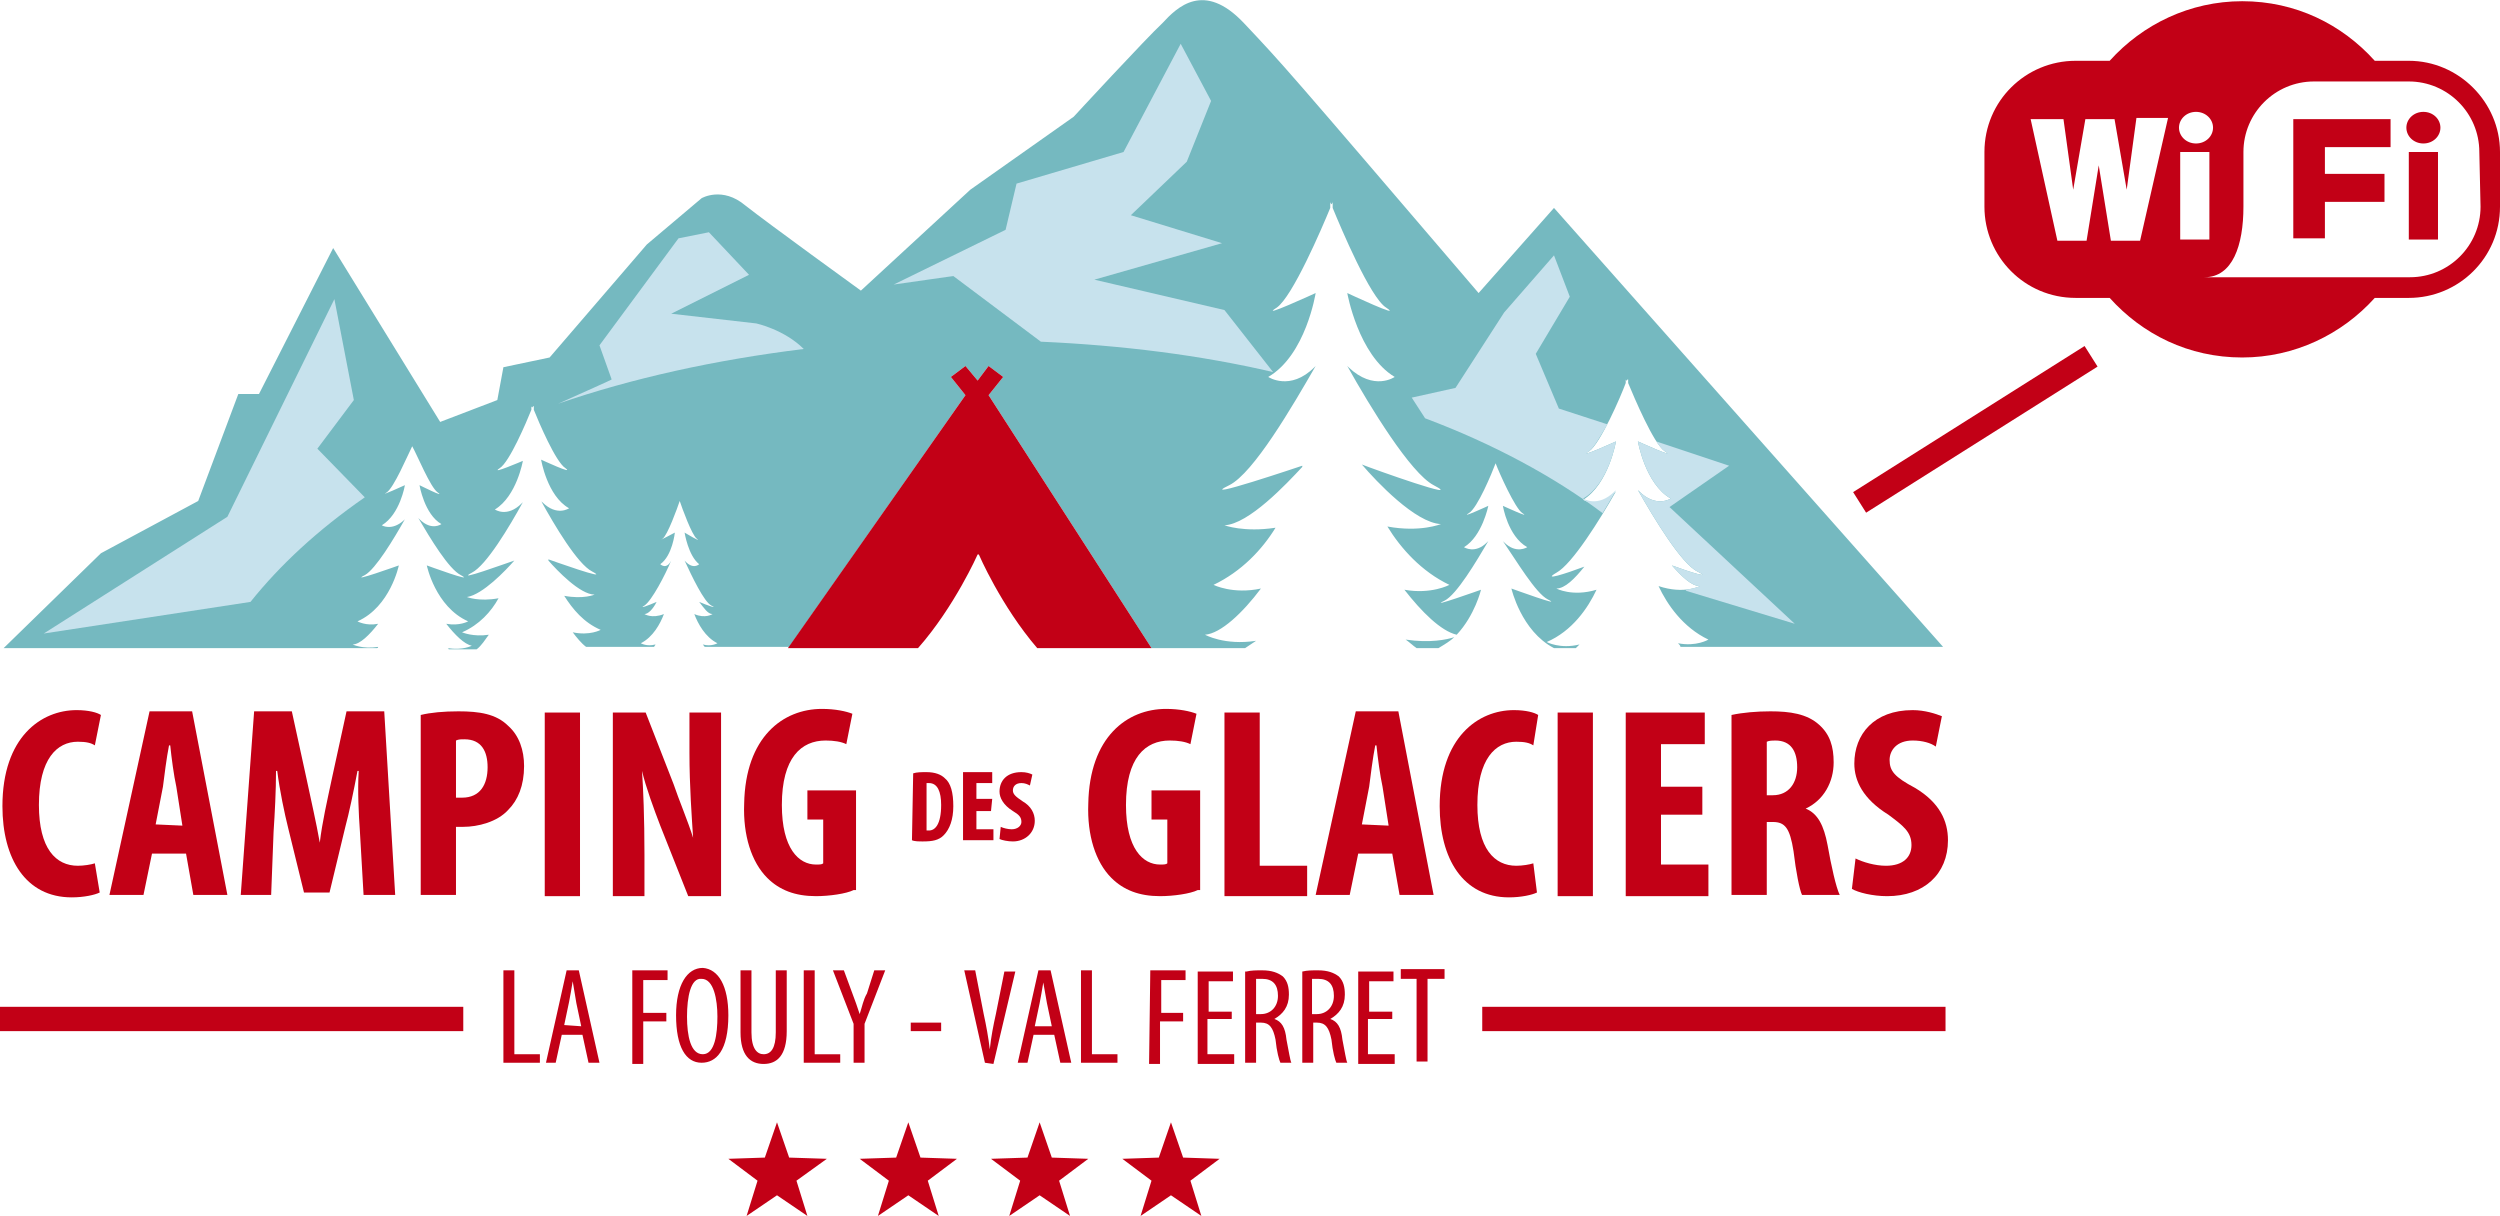 <?xml version="1.0" encoding="utf-8"?>
<!-- Generator: Adobe Illustrator 19.2.1, SVG Export Plug-In . SVG Version: 6.00 Build 0)  -->
<svg version="1.1" id="Calque_1" xmlns="http://www.w3.org/2000/svg" xmlns:xlink="http://www.w3.org/1999/xlink" x="0px" y="0px"
	 width="205.6px" height="100px" viewBox="0 0 205.6 100" style="enable-background:new 0 0 205.6 100;" xml:space="preserve">
<style type="text/css">
	.st0{fill:#C20016;}
	.st1{fill:#75B9C0;}
	.st2{fill:#C7E2ED;}
</style>
<rect x="151.1" y="34.3" transform="matrix(0.846 -0.534 0.534 0.846 6.254 92.141)" class="st0" width="22.5" height="2"/>
<g>
	<path class="st0" d="M198.1,5h-2.8c-2.7-3-6.5-4.9-10.9-4.9c-4.3,0-8.2,1.9-10.9,4.9h-2.8c-4.1,0-7.5,3.3-7.5,7.5V17
		c0,4.1,3.3,7.5,7.5,7.5h2.8c2.7,3,6.5,4.9,10.9,4.9c4.3,0,8.2-1.9,10.9-4.9h2.8c4.1,0,7.5-3.3,7.5-7.5v-4.5
		C205.6,8.4,202.2,5,198.1,5L198.1,5z M176,19.8h-2.4l-1-6.2l-1,6.2h-2.4l-2.2-10h2.7l0.8,5.8l1-5.8h2.4l1,5.8l0.8-5.9h2.6L176,19.8
		z M180.6,9.2c0.8,0,1.4,0.6,1.4,1.3c0,0.7-0.6,1.3-1.4,1.3c-0.8,0-1.4-0.6-1.4-1.3C179.2,9.8,179.8,9.2,180.6,9.2L180.6,9.2z
		 M179.3,12.5h2.4v7.2h-2.4V12.5z M204,17c0,3.2-2.6,5.8-5.8,5.8h-16.9c2.3,0,3.2-2.6,3.2-5.8v-4.5c0-3.2,2.6-5.8,5.8-5.8h7.8
		c3.2,0,5.8,2.6,5.8,5.8L204,17L204,17z"/>
	<rect x="198.1" y="12.5" class="st0" width="2.4" height="7.2"/>
	<path class="st0" d="M200.7,10.5c0,0.7-0.6,1.3-1.4,1.3c-0.8,0-1.4-0.6-1.4-1.3c0-0.7,0.6-1.3,1.4-1.3
		C200.1,9.2,200.7,9.8,200.7,10.5L200.7,10.5z"/>
	<path class="st0" d="M188.6,9.8h8v2.3h-5.4v2.2h4.9v2.3h-4.9v3h-2.6V9.8z"/>
</g>
<g>
	<path class="st1" d="M115.6,52.6c0.3,0.2,0.6,0.5,0.9,0.7h1.8c0.5-0.3,1-0.6,1.3-0.9C119,52.6,117.6,52.9,115.6,52.6z"/>
	<path class="st1" d="M127.8,17.1l-6.2,7c-16-18.7-16-18.7-19.3-22.2s-5.5-1.3-6.7,0c-1.3,1.2-7.3,7.7-7.3,7.7l-8.5,6l-9,8.3
		c0,0-7.6-5.5-9.5-7c-1.9-1.6-3.6-0.6-3.6-0.6l-4.5,3.8l-8,9.3l-3.8,0.8l-0.5,2.7l-4.7,1.8l-8.8-14.3l-6.1,12h-1.7l-3.3,8.8l-8,4.3
		l-8,7.8H31c0,0,0.1,0,0.1-0.1C29.8,53.4,29,53,29,53c0.6,0,1.4-0.8,2.1-1.7c-1,0.2-1.7-0.2-1.7-0.2c2.7-1.2,3.4-4.6,3.4-4.6
		S28.6,48,30,47.3c0.9-0.5,2.4-3,3.3-4.6c0,0,0,0-0.1,0.1c-1,0.9-1.8,0.4-1.8,0.4c1.5-0.9,1.9-3.3,1.9-3.3s-2.2,1-1.5,0.6
		c0.6-0.4,1.7-3,2.1-3.8v-0.2c0,0,0,0,0,0.1c0-0.1,0-0.1,0-0.1v0.2c0.4,0.7,1.5,3.4,2.1,3.8c0.7,0.5-1.5-0.6-1.5-0.6
		s0.4,2.4,1.8,3.2c0,0-0.8,0.6-1.8-0.4c0,0,0,0-0.1-0.1c1,1.7,2.5,4.2,3.5,4.7c1.3,0.7-2.8-0.8-2.8-0.8s0.7,3.4,3.4,4.6
		c0,0-0.7,0.4-1.8,0.2c0.7,0.9,1.5,1.7,2.1,1.8c0,0-0.7,0.4-2,0.2c0,0,0.1,0,0.1,0.1h2.3c0.4-0.3,0.7-0.8,1-1.2
		C38.9,52.4,38,52,38,52c1.4-0.6,2.4-1.7,3-2.8c-1.6,0.3-2.6-0.1-2.6-0.1c1.3-0.2,3.2-2.2,3.9-3c-0.6,0.2-5,1.8-3.5,1
		c1.2-0.6,3.1-3.8,4.2-5.8c0,0,0,0-0.1,0.1c-1.2,1.2-2.2,0.5-2.2,0.5c1.8-1.1,2.3-4,2.3-4s-2.8,1.2-1.9,0.6c0.8-0.5,2.2-3.8,2.6-4.8
		v-0.3c0,0,0,0.1,0.1,0.1c0-0.1,0.1-0.1,0.1-0.1v0.3c0.4,1,1.8,4.3,2.6,4.8c0.8,0.6-2-0.7-2-0.7s0.5,3,2.3,4c0,0-1,0.7-2.2-0.5
		c0,0-0.1,0-0.1-0.1c1.1,2,3,5.2,4.2,5.8c1.7,0.9-3.6-1-3.6-1s0,0,0,0.1c0.7,0.8,2.6,2.8,3.8,2.8c0,0-0.9,0.4-2.5,0.1
		c0.7,1.1,1.6,2.2,3,2.8c0,0-0.9,0.5-2.3,0.2c0.3,0.4,0.7,0.9,1.1,1.2h5.6c0-0.1,0.1-0.1,0.1-0.2c-0.7,0.2-1.2-0.1-1.2-0.1
		c1-0.5,1.6-1.6,1.9-2.4c-1,0.4-1.6,0-1.6,0c0.3,0,0.7-0.4,1-1c-0.7,0.3-1.5,0.6-1,0.3c0.6-0.4,1.7-2.5,2.2-3.7l0,0
		c-0.4,0.8-0.9,0.3-0.9,0.3c1-0.7,1.2-2.6,1.2-2.6s-1.5,0.8-1,0.5c0.4-0.3,1.2-2.5,1.4-3.1V41c0,0,0,0,0,0.1V41v0.2
		c0.2,0.6,1,2.8,1.4,3.1c0.5,0.4-1-0.5-1-0.5s0.3,1.9,1.2,2.6c0,0-0.5,0.5-1.2-0.3l0,0c0.6,1.3,1.6,3.4,2.2,3.7c0.6,0.3-0.3,0-1-0.3
		c0.4,0.5,0.7,1,1.1,1c0,0-0.6,0.4-1.5,0c0.3,0.8,0.9,1.9,1.9,2.4c0,0-0.5,0.3-1.2,0.1c0.1,0.1,0.1,0.2,0.2,0.2h4.6h2.3l14.5-20.7
		L78.2,31l1.2-0.9l1,1.2l0.9-1.2l1.2,0.9l-1.2,1.5l13.4,20.8H98h4.4c0.3-0.2,0.6-0.4,0.9-0.6c-2.6,0.4-4.2-0.5-4.2-0.5
		c1.3-0.1,3.1-1.8,4.6-3.8c-2.3,0.5-3.9-0.3-3.9-0.3c2.3-1.1,4-2.9,5.1-4.7c-2.6,0.4-4.2-0.2-4.2-0.2c2-0.1,5.1-3.4,6.4-4.8
		c0-0.1,0-0.1,0-0.1s-8.9,3-6,1.6c2-1,5.2-6.5,7.1-9.8l-0.1,0.1c-2,2-3.8,0.8-3.8,0.8c3.1-1.8,3.9-6.9,3.9-6.9s-4.8,2.2-3.2,1.2
		c1.3-0.9,3.7-6.5,4.4-8.2v-0.5c0,0,0,0.1,0.1,0.2c0.1-0.1,0.1-0.2,0.1-0.2v0.5c0.7,1.7,3.1,7.4,4.4,8.2c1.5,1-3.2-1.2-3.2-1.2
		s0.9,5.1,3.9,6.9c0,0-1.7,1.2-3.8-0.8c-0.1-0.1-0.1-0.1-0.1-0.1c1.9,3.4,5.2,8.8,7.1,9.8c2.7,1.4-4.9-1.3-5.9-1.7
		c1.2,1.4,4.4,4.8,6.5,4.9c0,0-1.7,0.7-4.4,0.2c1.1,1.8,2.8,3.7,5.1,4.8c0,0-1.5,0.8-3.7,0.4c1.4,1.8,3,3.4,4.3,3.7
		c1.5-1.6,2-3.7,2-3.7s-4.5,1.6-3,0.9c1-0.5,2.6-3.2,3.6-4.9c0,0,0,0-0.1,0.1c-1,1-1.9,0.4-1.9,0.4c1.5-0.9,2-3.4,2-3.4
		s-2.4,1.1-1.6,0.6c0.7-0.4,1.9-3.3,2.2-4.1v-0.2c0,0,0,0,0,0.1c0-0.1,0-0.1,0-0.1v0.2c0.3,0.8,1.6,3.7,2.2,4.1
		c0.8,0.5-1.6-0.6-1.6-0.6s0.4,2.5,2,3.4c0,0-0.9,0.6-1.9-0.4c0,0,0,0-0.1-0.1c1.1,1.6,2.7,4.3,3.7,4.8c1.4,0.7-3-0.9-3-0.9
		s0.8,3.5,3.5,4.9h1.8c0.1-0.1,0.2-0.2,0.3-0.3c-1.6,0.4-2.7-0.2-2.7-0.2c2.1-0.9,3.4-2.8,4.1-4.3c-2,0.6-3.3-0.1-3.3-0.1
		c0.7,0,1.5-0.8,2.3-1.8c-1.6,0.6-3.5,1.2-2.3,0.5c1.3-0.7,3.6-4.4,4.9-6.7l-0.1,0.1c-1.4,1.4-2.6,0.6-2.6,0.6
		c2.1-1.3,2.7-4.8,2.7-4.8s-3.3,1.5-2.2,0.8c0.9-0.6,2.6-4.5,3-5.6v-0.3c0,0,0,0.1,0.1,0.1c0-0.1,0.1-0.1,0.1-0.1v0.3
		c0.5,1.2,2.1,5,3,5.6c1.1,0.7-2.2-0.8-2.2-0.8s0.6,3.5,2.7,4.7c0,0-1.2,0.8-2.6-0.6l-0.1-0.1c1.3,2.3,3.6,6.1,4.9,6.7
		c1.2,0.6-0.5,0.1-2.1-0.5c0.8,0.9,1.6,1.7,2.3,1.7c0,0-1.3,0.7-3.4,0c0.7,1.5,2,3.4,4.1,4.4c0,0-1,0.6-2.5,0.3
		c0.1,0.1,0.2,0.2,0.2,0.3h21.6L127.8,17.1z"/>
	<g>
		<g>
			<g>
				<path class="st0" d="M8.2,73.4c-0.4,0.2-1.3,0.4-2.3,0.4c-3.8,0-5.7-3.2-5.7-7.5c0-5.7,3.2-7.9,6.1-7.9c1,0,1.7,0.2,2,0.4
					l-0.5,2.5C7.5,61.1,7.1,61,6.4,61c-1.7,0-3.2,1.4-3.2,5.2c0,3.6,1.4,5,3.2,5c0.5,0,1.1-0.1,1.4-0.2L8.2,73.4z"/>
				<path class="st0" d="M12.5,70.2l-0.7,3.4H9l3.3-15.1h3.5l2.9,15.1h-2.8l-0.6-3.4H12.5z M15,67.9l-0.5-3.2
					c-0.2-0.9-0.4-2.4-0.5-3.4h-0.1c-0.2,1-0.4,2.6-0.5,3.4l-0.6,3.1L15,67.9L15,67.9z"/>
				<path class="st0" d="M29.6,68.4c-0.1-1.4-0.2-3.4-0.1-5h-0.1c-0.3,1.6-0.7,3.5-1,4.6l-1.3,5.4H25l-1.3-5.3
					c-0.3-1.2-0.7-3.1-0.9-4.7h-0.1c0,1.6-0.1,3.5-0.2,5l-0.2,5.2h-2.5l1.1-15.1H24l1.2,5.5c0.4,1.9,0.8,3.6,1.1,5.3l0,0
					c0.2-1.7,0.6-3.4,1-5.3l1.2-5.5h3.1l0.9,15.1h-2.6L29.6,68.4z"/>
				<path class="st0" d="M34.6,58.8c0.8-0.2,1.9-0.3,3.1-0.3c1.7,0,3.1,0.2,4.1,1.2c0.9,0.8,1.3,2,1.3,3.3c0,1.6-0.5,2.8-1.3,3.6
					c-0.9,1-2.5,1.4-3.7,1.4c-0.2,0-0.4,0-0.6,0v5.6h-2.9C34.6,73.6,34.6,58.8,34.6,58.8z M37.5,65.6c0.1,0,0.3,0,0.5,0
					c1.5,0,2.1-1.1,2.1-2.5c0-1.3-0.5-2.3-1.9-2.3c-0.3,0-0.5,0-0.7,0.1V65.6z"/>
				<path class="st0" d="M47.7,58.6v15.1h-2.9V58.6H47.7z"/>
				<path class="st0" d="M50.4,73.6v-15h2.7l2.3,5.9c0.4,1.2,1.2,3.1,1.6,4.4l0,0c-0.1-1.6-0.3-4.2-0.3-7v-3.3h2.6v15.1h-2.7
					l-2.3-5.8c-0.5-1.3-1.2-3.2-1.5-4.5l0,0c0.1,1.5,0.2,3.8,0.2,6.9v3.4h-2.6V73.6z"/>
				<path class="st0" d="M70.2,73.2c-0.6,0.3-2,0.5-3.1,0.5c-1.7,0-3-0.5-4-1.5c-1.3-1.3-2-3.5-1.9-6.1c0.1-5.5,3.2-7.8,6.4-7.8
					c1.1,0,2,0.2,2.5,0.4l-0.5,2.5c-0.4-0.2-1-0.3-1.7-0.3c-2,0-3.6,1.4-3.6,5.3c0,3.6,1.4,4.9,2.8,4.9c0.3,0,0.5,0,0.6-0.1v-3.6
					h-1.3V65h4v8.2H70.2z"/>
				<g>
					<path class="st0" d="M75.1,63.6c0.3-0.1,0.7-0.1,1.1-0.1c0.7,0,1.2,0.2,1.5,0.5c0.5,0.4,0.7,1.2,0.7,2.3c0,1.1-0.3,1.9-0.8,2.4
						c-0.4,0.4-0.9,0.5-1.7,0.5c-0.3,0-0.7,0-0.9-0.1L75.1,63.6L75.1,63.6z M76.2,68.3c0,0,0.1,0,0.2,0c0.5,0,1-0.5,1-2.1
						c0-1.1-0.3-1.8-1-1.8c-0.1,0-0.1,0-0.2,0V68.3z"/>
					<path class="st0" d="M81.5,66.7h-1.2v1.5h1.4v0.9h-2.5v-5.6h2.4v0.9h-1.3v1.3h1.3L81.5,66.7L81.5,66.7z"/>
					<path class="st0" d="M82.3,68c0.2,0.1,0.6,0.2,0.9,0.2c0.5,0,0.8-0.3,0.8-0.6c0-0.4-0.2-0.6-0.7-0.9c-0.8-0.5-1.1-1.1-1.1-1.6
						c0-0.9,0.6-1.6,1.8-1.6c0.4,0,0.7,0.1,0.9,0.2l-0.2,0.9c-0.2-0.1-0.4-0.2-0.7-0.2c-0.5,0-0.7,0.3-0.7,0.6s0.2,0.5,0.8,0.9
						c0.7,0.4,1,1,1,1.6c0,1-0.8,1.7-1.8,1.7c-0.4,0-0.9-0.1-1.1-0.2L82.3,68z"/>
				</g>
				<path class="st0" d="M98.5,73.2c-0.6,0.3-2,0.5-3.1,0.5c-1.7,0-3-0.5-4-1.5c-1.3-1.3-2-3.5-1.9-6.1c0.1-5.5,3.2-7.8,6.4-7.8
					c1.1,0,2,0.2,2.5,0.4l-0.5,2.5c-0.4-0.2-1-0.3-1.7-0.3c-2,0-3.6,1.4-3.6,5.3c0,3.6,1.4,4.9,2.8,4.9c0.3,0,0.5,0,0.6-0.1v-3.6
					h-1.3V65h4v8.2H98.5z"/>
				<path class="st0" d="M100.7,58.6h2.9v12.6h3.9v2.5h-6.8C100.7,73.7,100.7,58.6,100.7,58.6z"/>
				<path class="st0" d="M111.7,70.2l-0.7,3.4h-2.8l3.3-15.1h3.5l2.9,15.1h-2.8l-0.6-3.4H111.7z M114.2,67.9l-0.5-3.2
					c-0.2-0.9-0.4-2.4-0.5-3.4h-0.1c-0.2,1-0.4,2.6-0.5,3.4l-0.6,3.1L114.2,67.9L114.2,67.9z"/>
				<path class="st0" d="M126.4,73.4c-0.4,0.2-1.3,0.4-2.3,0.4c-3.8,0-5.7-3.2-5.7-7.5c0-5.7,3.2-7.9,6.1-7.9c1,0,1.7,0.2,2,0.4
					l-0.4,2.5c-0.3-0.2-0.7-0.3-1.4-0.3c-1.7,0-3.2,1.4-3.2,5.2c0,3.6,1.4,5,3.2,5c0.5,0,1.1-0.1,1.4-0.2L126.4,73.4z"/>
				<path class="st0" d="M131,58.6v15.1h-2.9V58.6H131z"/>
				<path class="st0" d="M140,67h-3.4v4.1h3.9v2.6h-6.8V58.6h6.5v2.6h-3.6v3.5h3.4V67z"/>
				<path class="st0" d="M142.4,58.8c0.9-0.2,2.1-0.3,3.2-0.3c1.6,0,3,0.2,4,1.1c0.9,0.8,1.2,1.8,1.2,3.1c0,1.6-0.8,3.1-2.3,3.8l0,0
					c1,0.4,1.5,1.4,1.8,3c0.3,1.7,0.7,3.5,1,4.1h-3.1c-0.2-0.4-0.5-1.9-0.7-3.6c-0.3-1.9-0.7-2.4-1.7-2.4h-0.5v6h-2.9V58.8z
					 M145.3,65.4h0.5c1.3,0,2-1,2-2.3s-0.5-2.2-1.8-2.2c-0.2,0-0.5,0-0.7,0.1V65.4z"/>
				<path class="st0" d="M152.6,70.6c0.6,0.3,1.6,0.6,2.5,0.6c1.4,0,2.1-0.7,2.1-1.7c0-1.1-0.7-1.6-1.9-2.5
					c-2.1-1.3-2.8-2.8-2.8-4.2c0-2.4,1.6-4.4,4.8-4.4c1,0,1.9,0.3,2.4,0.5l-0.5,2.5c-0.4-0.3-1.1-0.5-1.9-0.5
					c-1.3,0-1.9,0.8-1.9,1.6c0,0.9,0.4,1.4,2.1,2.3c2,1.2,2.7,2.7,2.7,4.3c0,2.8-2,4.6-5,4.6c-1.2,0-2.4-0.3-2.9-0.6L152.6,70.6z"/>
			</g>
			<g>
				<path class="st0" d="M41.4,79.8h0.9v6.9h2.1v0.7h-3V79.8z"/>
				<path class="st0" d="M46.2,85.1l-0.5,2.3h-0.8l1.7-7.6h1l1.7,7.6h-0.9l-0.5-2.3H46.2z M47.8,84.4l-0.4-1.9
					c-0.1-0.6-0.2-1.2-0.3-1.8l0,0c-0.1,0.6-0.2,1.2-0.3,1.7l-0.4,1.9L47.8,84.4L47.8,84.4z"/>
				<path class="st0" d="M52,79.8h2.9v0.8h-2v2.7h1.9V84h-1.9v3.5H52C52,87.5,52,79.8,52,79.8z"/>
				<path class="st0" d="M59.9,83.5c0,2.9-1,3.9-2.2,3.9c-1.3,0-2.1-1.3-2.1-3.9c0-2.5,0.9-3.9,2.2-3.9
					C59.1,79.7,59.9,81.1,59.9,83.5z M56.5,83.6c0,1.6,0.3,3.1,1.3,3.1S59,85,59,83.6s-0.3-3.1-1.3-3.1C56.8,80.4,56.5,82,56.5,83.6
					z"/>
				<path class="st0" d="M61.8,79.8v5.1c0,1.4,0.5,1.8,1,1.8c0.6,0,1-0.5,1-1.8v-5.1h0.9v5c0,2-0.8,2.7-1.9,2.7s-1.9-0.7-1.9-2.6
					v-5.1C60.9,79.8,61.8,79.8,61.8,79.8z"/>
				<path class="st0" d="M66.1,79.8H67v6.9h2.1v0.7h-3V79.8z"/>
				<path class="st0" d="M70.2,87.4v-3.2l-1.7-4.4h0.9l0.7,1.9c0.2,0.5,0.4,1.1,0.6,1.7l0,0c0.2-0.6,0.3-1.2,0.6-1.7l0.6-1.9h0.9
					l-1.7,4.4v3.2H70.2z"/>
				<path class="st0" d="M77.4,84.1v0.7h-2.5v-0.7H77.4z"/>
				<path class="st0" d="M81,87.4l-1.7-7.6h0.9l0.7,3.6c0.2,0.9,0.4,2,0.5,2.9l0,0c0.1-1,0.3-2,0.5-2.9l0.7-3.5h0.9l-1.8,7.6
					L81,87.4L81,87.4z"/>
				<path class="st0" d="M85,85.1l-0.5,2.3h-0.8l1.7-7.6h1l1.7,7.6h-0.9l-0.5-2.3H85z M86.5,84.4l-0.4-1.9c-0.1-0.5-0.2-1.2-0.3-1.7
					l0,0c-0.1,0.6-0.2,1.2-0.3,1.7l-0.4,1.9H86.5z"/>
				<path class="st0" d="M88.9,79.8h0.9v6.9h2.1v0.7h-3V79.8z"/>
				<path class="st0" d="M94.6,79.8h2.9v0.8h-2v2.7h1.8V84h-1.9v3.5h-0.9L94.6,79.8L94.6,79.8z"/>
				<path class="st0" d="M101.2,83.8h-1.9v2.9h2.2v0.8h-3v-7.6h2.9v0.8h-2v2.5h1.9v0.6H101.2z"/>
				<path class="st0" d="M102.5,79.9c0.4-0.1,0.8-0.1,1.3-0.1c0.8,0,1.3,0.2,1.7,0.5c0.4,0.4,0.5,0.9,0.5,1.5c0,1-0.5,1.6-1.2,2l0,0
					c0.6,0.2,0.9,0.7,1,1.7c0.2,1,0.3,1.7,0.4,1.9h-0.9c-0.1-0.2-0.3-0.9-0.4-1.9c-0.2-1-0.5-1.4-1.2-1.4h-0.4v3.3h-0.9v-7.5H102.5z
					 M103.3,83.4h0.4c0.8,0,1.4-0.6,1.4-1.5s-0.4-1.4-1.3-1.4c-0.2,0-0.3,0-0.5,0V83.4z"/>
				<path class="st0" d="M107.1,79.9c0.4-0.1,0.8-0.1,1.3-0.1c0.8,0,1.3,0.2,1.7,0.5c0.4,0.4,0.5,0.9,0.5,1.5c0,1-0.5,1.6-1.2,2l0,0
					c0.6,0.2,0.9,0.7,1,1.7c0.2,1,0.3,1.7,0.4,1.9h-0.9c-0.1-0.2-0.3-0.9-0.4-1.9c-0.2-1-0.5-1.4-1.2-1.4H108v3.3h-0.9V79.9z
					 M107.9,83.4h0.4c0.8,0,1.4-0.6,1.4-1.5s-0.4-1.4-1.3-1.4c-0.2,0-0.3,0-0.5,0V83.4z"/>
				<path class="st0" d="M114.4,83.8h-1.9v2.9h2.2v0.8h-3v-7.6h2.9v0.8h-2v2.5h1.9v0.6H114.4z"/>
				<path class="st0" d="M116.6,80.5h-1.4v-0.8h3.6v0.8h-1.4v6.8h-0.9v-6.8H116.6z"/>
			</g>
			<g>
				<rect y="82.8" class="st0" width="38.1" height="2"/>
			</g>
			<g>
				<g>
					<rect x="121.9" y="82.8" class="st0" width="38.1" height="2"/>
				</g>
			</g>
			<g>
				<polygon class="st0" points="63.9,98.3 61.4,100 62.3,97.1 59.9,95.3 62.9,95.2 63.9,92.3 64.9,95.2 68,95.3 65.5,97.1 
					66.4,100 				"/>
				<polygon class="st0" points="74.7,98.3 72.2,100 73.1,97.1 70.7,95.3 73.7,95.2 74.7,92.3 75.7,95.2 78.7,95.3 76.3,97.1 
					77.2,100 				"/>
				<polygon class="st0" points="85.5,98.3 83,100 83.9,97.1 81.5,95.3 84.5,95.2 85.5,92.3 86.5,95.2 89.5,95.3 87.1,97.1 88,100 
									"/>
				<polygon class="st0" points="96.3,98.3 93.8,100 94.7,97.1 92.3,95.3 95.3,95.2 96.3,92.3 97.3,95.2 100.3,95.3 97.9,97.1 
					98.8,100 				"/>
			</g>
		</g>
		<g>
			<path class="st0" d="M81.3,32.5l1.2-1.5l-1.2-0.9l-0.9,1.2l-1-1.2L78.2,31l1.2,1.5L64.8,53.3h10.7c3-3.4,4.9-7.7,4.9-7.7h0.1
				c0,0,1.8,4.2,4.8,7.7h9.4L81.3,32.5z"/>
		</g>
	</g>
	<g>
		<path class="st2" d="M85.6,28.1c6.7,0.3,13.1,1.1,19.1,2.5l-4-5.1L90,23l10.5-3L93,17.7l4.6-4.4l2-5l-2.5-4.7l-4.7,8.9l-8.8,2.6
			l-0.9,3.8l-9.2,4.5l4.9-0.7L85.6,28.1z"/>
		<path class="st2" d="M45.9,33.2c6.1-2.1,12.9-3.6,20.2-4.5c-1.6-1.6-3.9-2.1-3.9-2.1l-7-0.8l6.4-3.2l-3.3-3.5l-2.5,0.5l-6.5,8.8
			l1,2.8C50.4,31.2,47.9,32.3,45.9,33.2z"/>
		<path class="st2" d="M30,40.9l-3.9-4l3-4l-1.6-8.3l-8.8,17.9L3.6,52.1l17-2.6C23,46.5,26.1,43.6,30,40.9z"/>
		<g>
			<path class="st2" d="M136.2,36.3c0.3,0.4,0.5,0.7,0.7,0.8c1.1,0.7-2.2-0.8-2.2-0.8s0.6,3.5,2.7,4.7c0,0-1.2,0.8-2.6-0.6l-0.1-0.1
				c1.3,2.3,3.6,6.1,4.9,6.7c1.2,0.6-0.5,0.1-2.1-0.5c0.8,0.9,1.6,1.7,2.3,1.7c0,0-0.4,0.2-1.2,0.3l0.1,0.1l8.9,2.7l-10.3-9.6
				l4.9-3.4L136.2,36.3z"/>
			<path class="st2" d="M131.8,42.2c0.4-0.7,0.8-1.3,1.1-1.9l-0.1,0.1c-1.4,1.4-2.6,0.6-2.6,0.6c2.1-1.2,2.7-4.7,2.7-4.7
				s-3.3,1.5-2.2,0.8c0.4-0.3,0.9-1.2,1.5-2.2l-4-1.3l-1.9-4.5l2.8-4.7l-1.3-3.4l-4.1,4.7l-4,6.2l-3.6,0.8l1.1,1.7
				C122.8,36.5,127.8,39.2,131.8,42.2z"/>
		</g>
	</g>
</g>
</svg>
